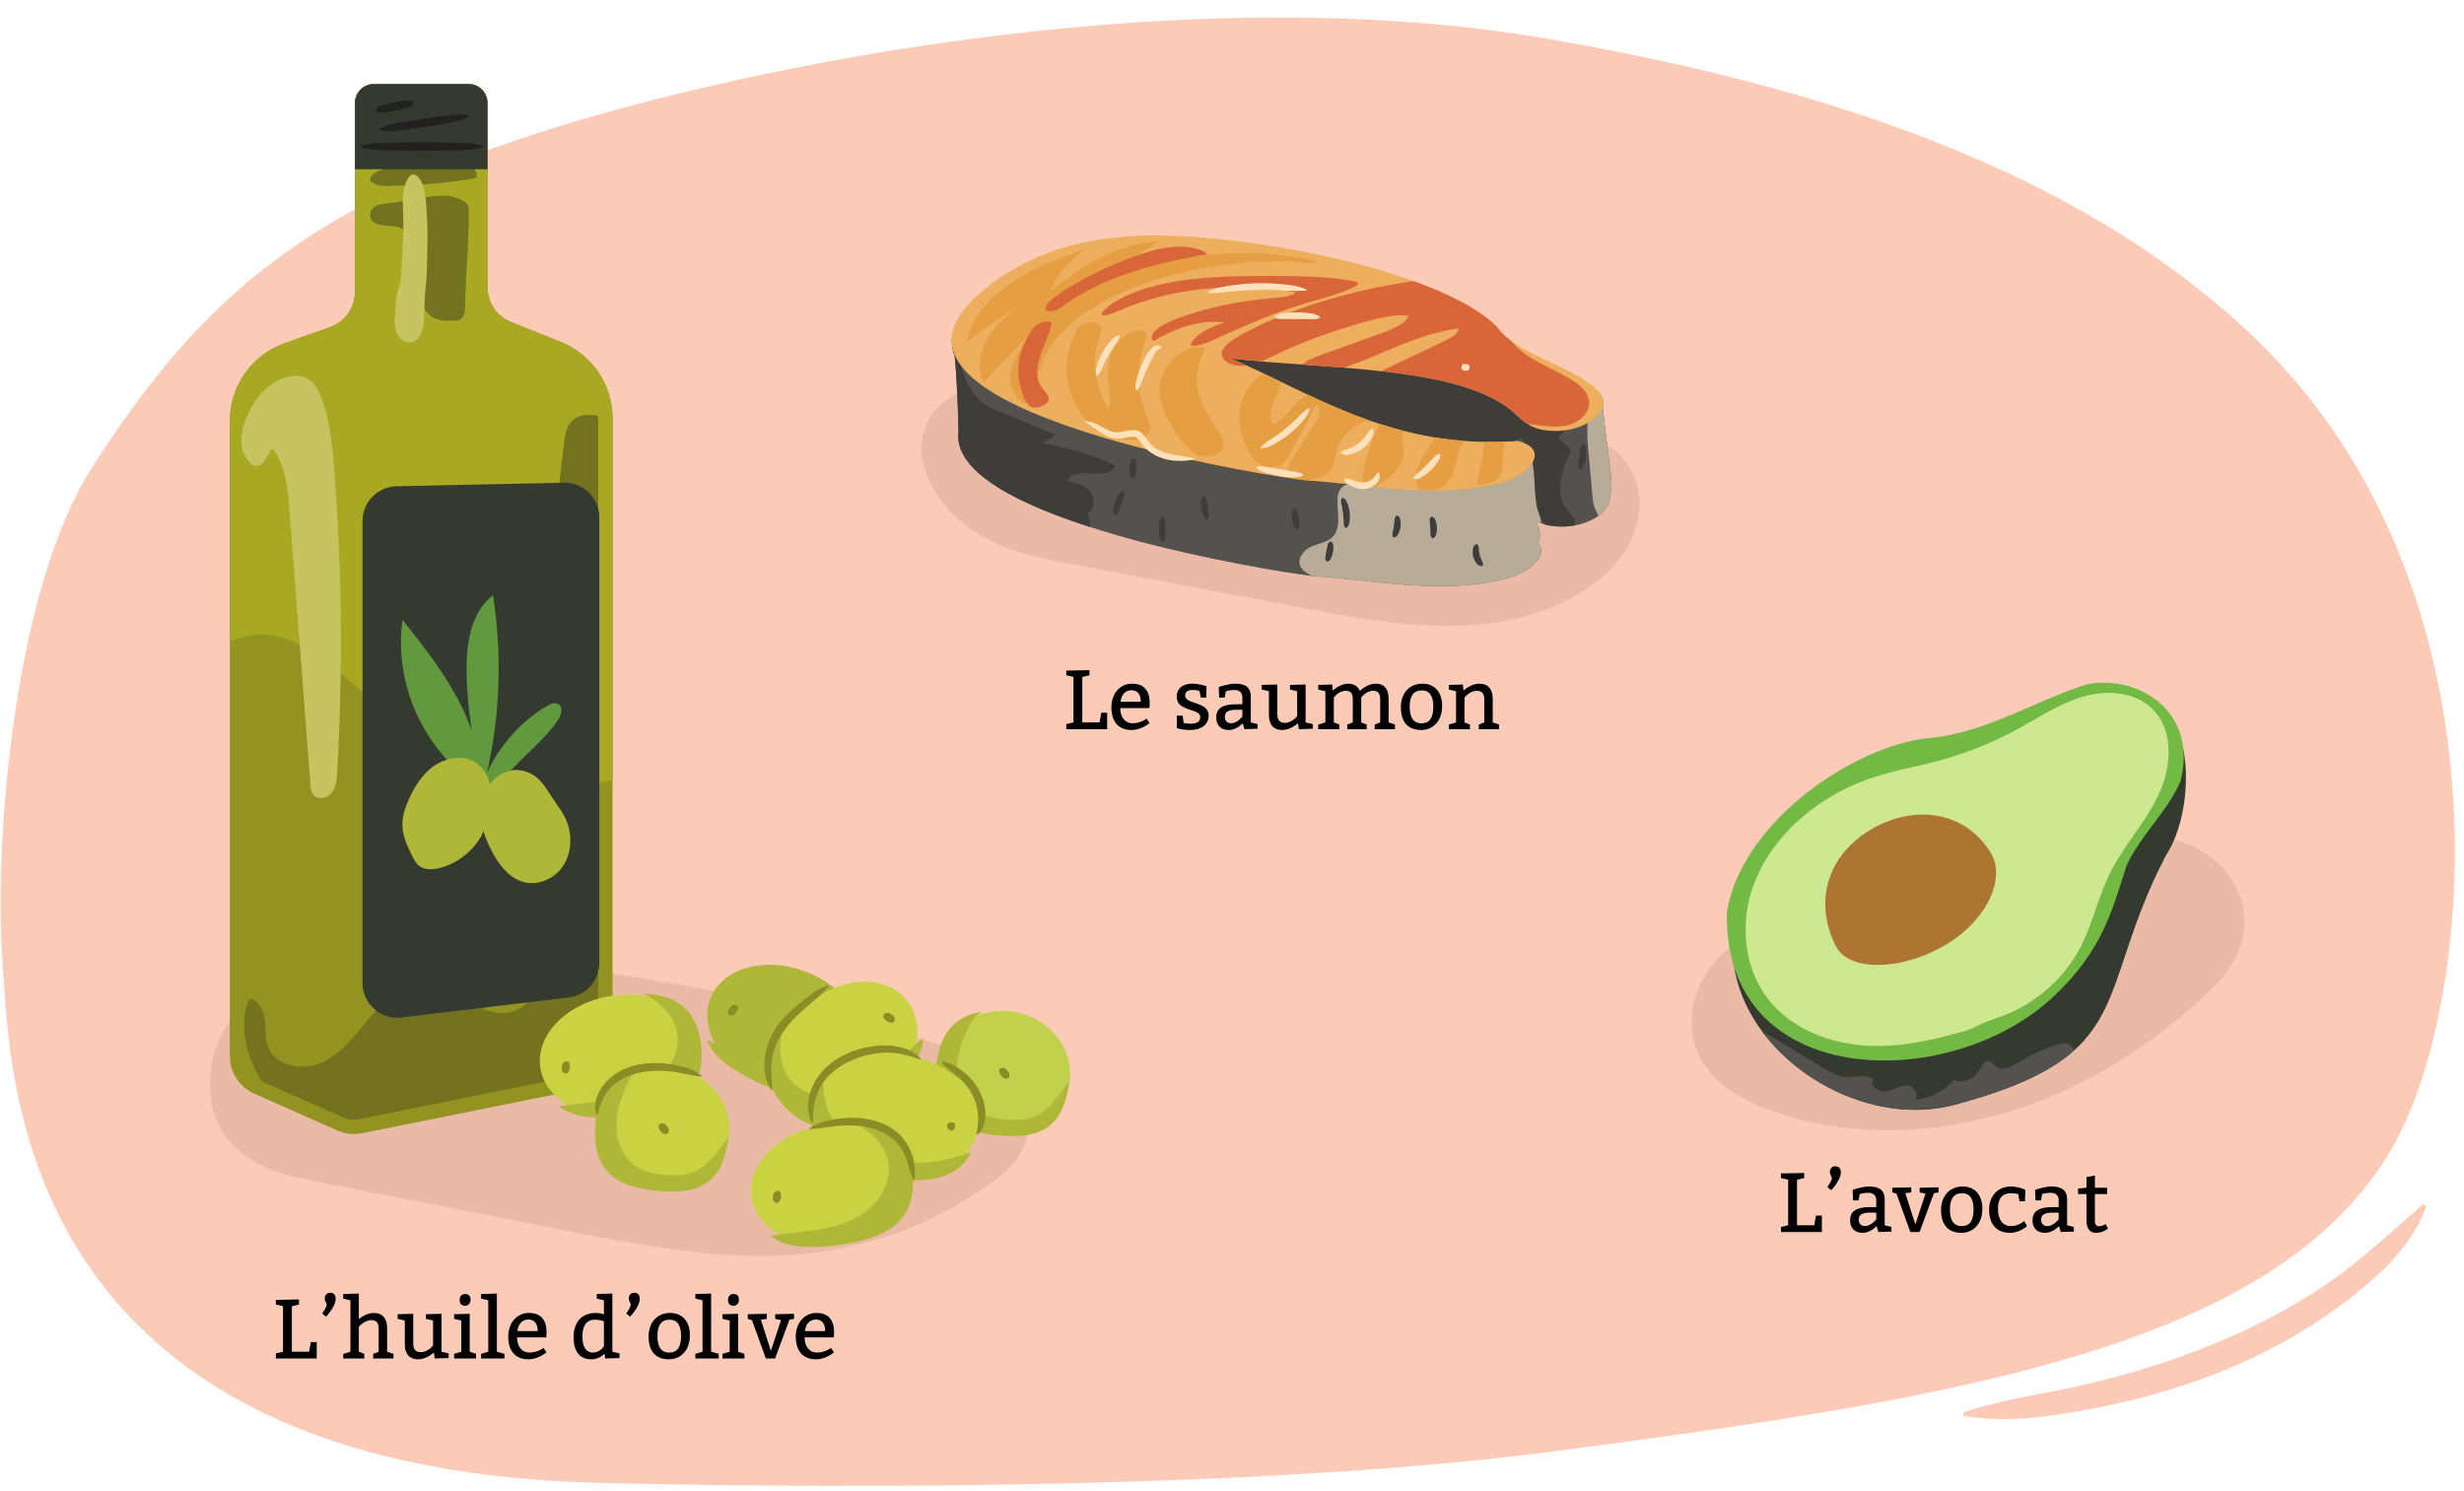 <?xml version="1.0" encoding="utf-8"?>
<!-- Generator: Adobe Illustrator 26.1.0, SVG Export Plug-In . SVG Version: 6.00 Build 0)  -->
<svg version="1.1" id="Layer_1" xmlns="http://www.w3.org/2000/svg" xmlns:xlink="http://www.w3.org/1999/xlink" x="0px" y="0px"
	 width="760px" height="460px" viewBox="0 0 760 460" style="enable-background:new 0 0 760 460;" xml:space="preserve">
<path style="fill:#FCCBB8;" d="M475.992,11.753C360.478-7.863,220.141,22.344,158.874,43.356
	c-67.829,23.262-99.06,51.574-130.77,101.347C4.683,181.464-2.131,258.575,0.86,298.358c2.471,32.87,3.269,154.745,184.168,159.104
	c84.306,2.031,209.098,1.428,294.628-9.783c126.146-16.535,221.857-32.432,257.684-92.663
	c26.273-44.169,38.334-173.261-41.413-250.302C641.335,51.975,560.312,26.072,475.992,11.753z"/>
<g>
	<g>
		<path d="M95.872,413.998h1.82v5.07h-12.61v-1.56l2.21-0.521v-14.04l-2.21-0.521v-1.43l7.15-0.13v1.56l-2.21,0.521v14.04h5.33
			L95.872,413.998z"/>
		<path d="M99.382,405.184c0,0,1.378-1.819,1.378-2.756c0-0.521-0.598-0.988-0.598-1.898c0-0.987,0.676-1.741,1.69-1.741
			c0.91,0,1.689,0.468,1.689,1.924s-1.17,3.51-2.989,5.46L99.382,405.184z"/>
		<path d="M110.691,406.9c0.807-0.676,2.626-1.871,4.551-1.871c2.859,0,4.16,1.819,4.16,4.68v7.28l1.949,0.65v1.43h-6.24v-1.43
			l1.69-0.624v-7.047c0-1.82-0.572-2.729-2.262-2.729c-2.21,0-3.849,2.08-3.849,2.08v7.67l1.69,0.65v1.43h-6.5v-1.43l2.21-0.65
			v-15.86l-2.21-0.521v-1.43l4.81-0.13V406.9z"/>
		<path d="M138.383,418.939l-4.291,0.13l-0.26-1.82c-0.624,0.546-2.678,2.08-4.81,2.08c-2.86,0-4.16-1.794-4.16-4.654v-7.306
			l-2.21-0.521v-1.43l4.81-0.13v9.126c0,1.82,0.65,2.704,2.34,2.704c2.21,0,3.771-2.054,3.771-2.054v-7.696l-2.21-0.521v-1.43
			l4.81-0.13v11.7l2.211,0.521V418.939z"/>
		<path d="M146.832,419.069h-6.761v-1.43l2.21-0.65v-9.62l-2.21-0.521v-1.43l4.811-0.13v11.7l1.95,0.65V419.069z M143.451,399.178
			c1.04,0,1.69,0.52,1.69,1.82c0,1.17-0.91,1.819-1.69,1.819c-1.04,0-1.689-0.649-1.689-1.819
			C141.761,399.827,142.541,399.178,143.451,399.178z"/>
		<path d="M155.594,419.069h-7.202v-1.43l2.21-0.65v-15.86l-2.21-0.521v-1.43l4.862-0.13v17.94l2.34,0.65V419.069z"/>
		<path d="M159.493,412.569c0,2.86,1.534,4.68,3.77,4.68c2.601,0,4.368-1.43,4.368-1.43l0.91,1.352c0,0-2.418,2.158-5.538,2.158
			c-4.16,0-6.24-2.729-6.24-7.021c0-4.16,2.601-7.279,6.37-7.279c3.771,0,5.46,2.21,5.46,6.109c0,0.65-0.13,1.379-0.13,1.431
			H159.493z M165.837,410.618c0-1.95-0.754-3.562-2.834-3.562s-3.25,1.612-3.406,3.562H165.837z"/>
		<path d="M191.084,418.939l-4.42,0.13l-0.209-1.482c-0.754,0.755-2.105,1.742-4.082,1.742c-3.77,0-5.46-2.729-5.46-6.76
			c0-4.421,2.21-7.54,6.891-7.54c0.962,0,1.794,0.182,2.47,0.416v-4.316l-2.21-0.521v-1.43l4.811-0.13v17.94l2.21,0.521V418.939z
			 M186.273,407.628c0,0-0.91-0.52-2.73-0.52c-3.016,0-3.899,2.34-3.899,5.199c0,2.86,0.91,4.94,3.25,4.94
			c2.21,0,3.38-1.95,3.38-1.95V407.628z"/>
		<path d="M193.162,405.184c0,0,1.379-1.819,1.379-2.756c0-0.521-0.599-0.988-0.599-1.898c0-0.987,0.676-1.741,1.69-1.741
			c0.91,0,1.689,0.468,1.689,1.924s-1.17,3.51-2.99,5.46L193.162,405.184z"/>
		<path d="M212.793,411.918c0,4.42-2.6,7.41-6.5,7.41s-6.24-2.34-6.24-7.021c0-4.42,2.73-7.279,6.63-7.279
			C210.583,405.029,212.793,407.758,212.793,411.918z M202.783,412.178c0,3.12,1.04,5.07,3.64,5.07c2.601,0,3.641-1.819,3.641-5.2
			c0-2.859-0.91-4.939-3.511-4.939C203.953,407.109,202.783,408.798,202.783,412.178z"/>
		<path d="M221.684,419.069h-7.202v-1.43l2.21-0.65v-15.86l-2.21-0.521v-1.43l4.861-0.13v17.94l2.341,0.65V419.069z"/>
		<path d="M229.615,419.069h-6.761v-1.43l2.21-0.65v-9.62l-2.21-0.521v-1.43l4.811-0.13v11.7l1.95,0.65V419.069z M226.234,399.178
			c1.04,0,1.69,0.52,1.69,1.82c0,1.17-0.91,1.819-1.69,1.819c-1.04,0-1.689-0.649-1.689-1.819
			C224.545,399.827,225.324,399.178,226.234,399.178z"/>
		<path d="M237.777,416.729l3.12-9.49l-1.794-0.391v-1.43l5.824-0.13v1.56l-1.43,0.261l-4.42,11.96h-2.86l-4.265-11.83l-1.3-0.391
			v-1.43l5.851-0.13v1.56l-1.82,0.261L237.777,416.729z"/>
		<path d="M248.178,412.569c0,2.86,1.534,4.68,3.77,4.68c2.601,0,4.368-1.43,4.368-1.43l0.91,1.352c0,0-2.418,2.158-5.538,2.158
			c-4.16,0-6.24-2.729-6.24-7.021c0-4.16,2.601-7.279,6.37-7.279c3.771,0,5.46,2.21,5.46,6.109c0,0.65-0.13,1.379-0.13,1.431
			H248.178z M254.522,410.618c0-1.95-0.754-3.562-2.834-3.562s-3.25,1.612-3.406,3.562H254.522z"/>
	</g>
</g>
<path style="fill:#FCCBB8;" d="M748.339,372.011c-0.508,1.727-1.211,3.325-2.012,4.879c-0.775,1.571-1.681,3.059-2.636,4.51
	c-1.927,2.891-4.103,5.606-6.477,8.118c-2.376,2.512-4.936,4.838-7.574,7.056l-1.978,1.668l-2.025,1.605
	c-1.34,1.087-2.724,2.111-4.112,3.131c-5.555,4.072-11.353,7.812-17.388,11.109c-3.001,1.68-6.075,3.215-9.166,4.716
	c-3.13,1.407-6.236,2.879-9.431,4.124c-12.697,5.22-25.958,8.834-39.324,11.459c-6.69,1.289-13.404,2.432-20.177,3.053
	c-3.393,0.244-6.801,0.334-10.206,0.31c-3.416-0.143-6.832-0.393-10.247-0.946l-0.081-1.064c3.272-1.166,6.542-2.029,9.812-2.786
	c3.257-0.857,6.52-1.549,9.783-2.179c3.247-0.729,6.521-1.258,9.771-1.899l4.863-1.015l2.431-0.507l2.412-0.583
	c12.863-3.087,25.506-6.961,37.657-11.963c3.062-1.195,6.044-2.563,9.046-3.89l4.435-2.128c1.489-0.689,2.92-1.485,4.384-2.222
	c5.792-3.061,11.475-6.332,16.886-10.011c1.354-0.917,2.707-1.838,4.013-2.819l1.98-1.447l1.931-1.507
	c2.588-1.998,5.036-4.153,7.537-6.254c4.955-4.261,9.904-8.53,14.973-13.062L748.339,372.011z"/>
<g>
	<g>
		<g>
			<path d="M560.125,374.984h1.82v5.07h-12.61v-1.56l2.21-0.521v-14.04l-2.21-0.521v-1.43l7.15-0.13v1.56l-2.21,0.521v14.04h5.33
				L560.125,374.984z"/>
			<path d="M563.635,366.169c0,0,1.379-1.819,1.379-2.756c0-0.521-0.599-0.988-0.599-1.898c0-0.987,0.676-1.741,1.69-1.741
				c0.91,0,1.689,0.468,1.689,1.924s-1.17,3.51-2.99,5.46L563.635,366.169z"/>
			<path d="M571.434,367.053c0,0,2.86-1.039,5.07-1.039c3.016,0,4.81,1.039,4.81,4.029v7.931l2.08,0.521v1.43l-4.029,0.13
				l-0.547-1.82c-0.884,0.884-2.443,2.08-4.264,2.08c-2.471,0-3.9-1.43-3.9-3.899c0-2.99,2.34-4.03,5.98-4.03h2.08v-2.08
				c0-1.561-0.91-2.341-2.471-2.341c-1.56,0-2.626,0.391-2.626,0.391l-0.363,1.95h-1.69L571.434,367.053z M576.894,374.073
				c-2.6,0-3.588,0.65-3.588,2.21c0,1.17,0.728,1.95,1.898,1.95c1.949,0,3.51-2.08,3.51-2.08v-2.08H576.894z"/>
			<path d="M590.778,377.714l3.12-9.49l-1.794-0.391v-1.43l5.824-0.13v1.56l-1.43,0.261l-4.42,11.96h-2.86l-4.265-11.83l-1.3-0.391
				v-1.43l5.851-0.13v1.56l-1.82,0.261L590.778,377.714z"/>
			<path d="M611.448,372.904c0,4.42-2.6,7.41-6.5,7.41s-6.24-2.34-6.24-7.021c0-4.42,2.73-7.279,6.63-7.279
				C609.238,366.014,611.448,368.743,611.448,372.904z M601.438,373.163c0,3.12,1.04,5.07,3.64,5.07c2.601,0,3.641-1.819,3.641-5.2
				c0-2.859-0.91-4.939-3.511-4.939C602.608,368.094,601.438,369.783,601.438,373.163z"/>
			<path d="M622.499,368.354c0,0-1.04-0.26-2.341-0.26c-2.47,0-3.899,1.56-3.899,4.81c0,3.511,1.56,5.33,4.03,5.33
				c2.47,0,4.029-1.56,4.029-1.56l0.91,1.56c0,0-2.34,2.08-5.2,2.08c-4.29,0-6.5-2.729-6.5-7.15c0-4.16,2.601-7.149,6.761-7.149
				c2.34,0,4.42,1.039,4.42,1.039l-0.13,3.511h-1.69L622.499,368.354z"/>
			<path d="M627.698,367.053c0,0,2.86-1.039,5.07-1.039c3.016,0,4.81,1.039,4.81,4.029v7.931l2.08,0.521v1.43l-4.029,0.13
				l-0.547-1.82c-0.884,0.884-2.443,2.08-4.264,2.08c-2.471,0-3.9-1.43-3.9-3.899c0-2.99,2.34-4.03,5.98-4.03h2.08v-2.08
				c0-1.561-0.91-2.341-2.471-2.341c-1.56,0-2.626,0.391-2.626,0.391l-0.363,1.95h-1.69L627.698,367.053z M633.158,374.073
				c-2.6,0-3.588,0.65-3.588,2.21c0,1.17,0.728,1.95,1.898,1.95c1.949,0,3.51-2.08,3.51-2.08v-2.08H633.158z"/>
			<path d="M649.927,368.354h-3.77v8.346c0,1.196,0.571,1.586,1.3,1.586c0.624,0,1.352-0.285,2.028-0.649l0.701,1.378
				c-1.17,0.858-2.34,1.3-3.64,1.3c-1.561,0-2.99-0.857-2.99-3.77v-8.19h-2.601v-1.69l2.601-0.26v-3.276l2.601-0.52v3.796h3.77
				V368.354z"/>
		</g>
	</g>
	<g>
		<path style="opacity:0.11;fill:#5E3417;" d="M524.736,326.892c3.977,7.141,10.96,11.413,18.286,14.443
			c14.769,6.109,31.746,8.13,47.62,7.019c32.576-2.28,62.434-17.037,86.54-38.662c6.079-5.453,12.338-11.525,14.433-19.71
			c2.183-8.531-1.021-17.555-7.332-23.502c-6.13-5.776-14.608-8.814-23.007-8.32c-6.278,0.369-12.109,2.168-17.803,4.484
			c-9.243-0.621-19.08,1.003-27.21,2.094c-16.376,2.198-32.481,5.886-48.089,11.334c-8.043,2.807-15.991,6.012-23.704,9.629
			c-7.224,3.387-14.085,8.033-18.412,14.902C521.109,308.461,520.143,318.645,524.736,326.892z M627.085,313.394
			c2.806-0.785,5.687-1.564,8.406-2.668c0.251,0.23,0.509,0.446,0.775,0.647c-2.828,1.574-5.703,3.025-8.615,4.367
			C627.526,314.939,627.329,314.158,627.085,313.394z"/>
		<g>
			<path style="fill:#353A31;" d="M668.216,263.613c-22.689,43.233-8.077,61.882-65.33,77.194
				c-39.017,10.435-88.73-33.427-59.805-73.719c18.593-21.816,50.074-22.095,74.997-32.531
				c13.403-5.018,21.446-20.739,36.074-21.689C678.397,212.717,677.448,249.671,668.216,263.613z"/>
			<path style="fill:#73BA45;" d="M643.522,211.158c-16.316,5.151-30.941,14.932-48.633,16.542
				c-21.493,1.955-56.969,24.483-62.219,53.263c-1.755,55.683,69.207,56.667,101.16,26.048
				c13.971-13.387,17.315-24.719,21.923-39.536c4.149-9.613,12.672-16.848,16.81-26.466
				C678.206,218.78,658.597,207.934,643.522,211.158z"/>
			<path style="fill:#CEE892;" d="M641.776,292.041c3.7-7.203,5.383-15.296,8.967-22.557c4.202-8.514,10.887-15.625,14.982-24.191
				c4.096-8.566,4.936-19.947-1.833-26.606c-5.409-5.321-14.08-5.911-21.367-3.799c-7.287,2.112-13.676,6.466-20.339,10.094
				c-7.674,4.178-15.843,7.446-24.281,9.713c-6.99,1.878-14.171,3.075-21.017,5.425c-5.943,2.041-11.59,4.944-16.707,8.592
				c-9.308,6.634-16.944,15.982-20.169,26.948s-1.635,23.559,5.387,32.579c7.15,9.185,19.034,13.763,30.66,14.348
				c5.779,0.291,11.57-0.301,17.242-1.398c2.889-0.559,5.752-1.249,8.591-2.022c2.466-0.671,5.179-1.207,7.441-2.432
				c3.756-2.033,7.887-2.929,11.751-4.774c4.16-1.987,8.015-4.61,11.398-7.741C636.248,300.733,639.43,296.608,641.776,292.041z"/>
			<path style="fill:#AD7532;" d="M566.219,291.819c-6.904-13.769-2.498-27.942,10.72-35.85c13.218-7.908,29.189-5.974,37.148,7.213
				c4.501,7.458-0.739,20.375-13.957,28.283C586.911,299.373,570.313,299.985,566.219,291.819z"/>
			<path style="fill:#54524E;" d="M602.886,340.808c-21.622,5.783-46.521-5.113-59.51-22.832c0.006,0.004,0.013,0.007,0.019,0.011
				c6.233,3.766,12.466,7.531,18.699,11.297c2.294,1.386,4.71,2.811,7.386,2.956c2.852,0.155,6.126-1.064,8.323,0.76
				c-1.256,1.902,1.638,4.1,3.886,3.73c2.248-0.37,4.261-1.919,6.538-1.852c2.278,0.068,4.142,3.567,2.052,4.474
				c4.739-0.316,9.318-2.596,12.425-6.188c2.578,1.032,5.823-0.031,7.29-2.389c0.995-1.598,2.194-4.088,3.887-3.265
				c0.529,0.257,0.848,0.8,1.273,1.207c1.992,1.908,5.219,0.351,7.578-1.078c3.757-2.275,7.791-4.093,11.984-5.399
				c0.854-0.266,1.756-0.513,2.633-0.337c0.566,0.114,1.066,0.396,1.47,0.805c0.401,0.406,0.666,0.881,0.854,1.385
				C632.502,330.502,621.491,335.832,602.886,340.808z"/>
		</g>
	</g>
</g>
<g>
	<path style="opacity:0.11;fill:#5E3417;" d="M312.534,333.245c-5.887-6.712-14.894-8.76-23.119-11.134
		c-17.32-5-34.823-9.367-52.462-13.094c-40.363-8.527-81.467-13.776-122.671-15.749c-2.983-0.143-5.781,0.89-8.08,2.628
		c-1.527-0.116-3.08,0.037-4.593,0.547c-15.841,5.347-33.047,13.57-36.346,31.867c-1.729,9.589,0.557,19.788,8.124,26.422
		c6.439,5.644,14.319,7.85,22.529,9.457c18.348,3.59,36.699,7.161,55.049,10.741c18.224,3.556,36.434,7.597,54.819,10.231
		c19.273,2.761,38.496,3.594,57.603-0.901c16.607-3.907,32.737-11.577,46.045-22.269
		C318.445,354.752,320.328,342.13,312.534,333.245z M93.955,335.196c0.424,0.088-0.678-0.456-1.393-0.759
		c-0.02-0.139-0.051-0.257-0.09-0.308c0.229-0.719,0.486-1.69,0.291-1.445c0.218-0.396,0.449-0.787,0.669-1.181
		c0.08-0.142,0.134-0.247,0.178-0.335c0.024-0.026,0.042-0.044,0.069-0.073c3.995-4.334,8.962-5.715,15.318-7.86
		c1.582-0.534,3.032-1.315,4.325-2.272c0.319,0.035,0.638,0.074,0.963,0.089c1.048,0.05,2.094,0.119,3.141,0.173
		c-2.416,0.612-4.829,1.259-7.235,1.985c-6.033,1.822-10.231,7.356-10.084,13.562c-0.683-0.146-1.367-0.289-2.047-0.446
		C96.676,336.006,95.304,335.636,93.955,335.196z"/>
	<g>
		<path style="fill:#939321;" d="M172.984,105.484l-15.33-6.132c-4.394-1.758-7.275-6.013-7.275-10.746V31.763
			c0-3.227-2.616-5.844-5.844-5.844h-29.218c-3.227,0-5.844,2.616-5.844,5.844v58.237c0,4.899-3.084,9.267-7.701,10.906
			l-13.972,4.962c-10.128,3.597-16.895,13.181-16.895,23.929v196.077c0,4.954,2.918,9.444,7.445,11.456l25.719,11.431
			c2.375,1.056,5.019,1.347,7.567,0.834l67.248-13.546c5.852-1.179,10.061-6.32,10.061-12.29V129.061
			C188.946,118.678,182.625,109.341,172.984,105.484z"/>
		<path style="fill:#A8A822;" d="M172.984,105.484l-15.33-6.132c-4.394-1.758-7.275-6.014-7.275-10.746V31.764
			c0-3.228-2.616-5.844-5.844-5.844h-29.218c-3.227,0-5.844,2.616-5.844,5.844v58.237c0,4.899-3.084,9.267-7.701,10.906
			l-13.972,4.962c-10.128,3.597-16.895,13.181-16.895,23.928v68.25c2.858-1.35,5.915-2.184,9.168-2.264
			c10.893-0.267,20.006,7.671,28.303,14.734c12.135,10.33,25.212,19.872,40.031,25.735c12.815,5.07,27.109,7.2,40.538,4.488V129.061
			C188.946,118.678,182.625,109.341,172.984,105.484z"/>
		<path style="fill:#72721F;" d="M143.424,49.741c2.064,0.77,3.843,2.775,3.601,4.965c-0.049,0.445-6.955,1.207-7.689,1.31
			c-2.622,0.367-5.256,0.654-7.895,0.861c-2.687,0.211-5.38,0.339-8.075,0.383c-2.361,0.039-5.335,0.444-7.583-0.407
			c-2.926-1.107-1.441-2.879,0.605-3.919c3.013-1.532,6.566-2.329,9.906-2.706c2.859-0.323,5.743-0.492,8.61-0.733
			C137.687,49.261,140.732,48.736,143.424,49.741z"/>
		<path style="fill:#72721F;" d="M130.051,61.062c4.221-0.707,8.823-1.354,12.558,0.734c0.64,0.357,1.257,0.81,1.612,1.452
			c0.421,0.762,0.416,1.678,0.4,2.549c-0.32,17.105-0.726,12.052-1.216,29.153c-0.038,1.319-0.202,2.865-1.336,3.54
			c-0.541,0.322-1.196,0.366-1.824,0.403c-1.922,0.112-3.916,0.213-5.708-0.495c-4.859-1.919-5.708-8.302-5.905-13.523
			c-0.4-10.59-1.252,0.994-2.553-9.523c-0.191-1.546-0.452-3.215-1.567-4.302c-1.31-1.278-3.34-1.332-5.168-1.422
			c-1.731-0.085-4.425-0.441-5.055-2.41c-0.464-1.45,0.391-3.117,1.709-3.721c1.578-0.724,3.752-0.71,5.439-0.993
			C124.309,62.024,127.18,61.543,130.051,61.062z"/>
		<path style="fill:#72721F;" d="M174.955,132.202c-0.609,1.511-0.816,3.162-1.01,4.768c-1.641,13.583-3.285,27.198-3.445,40.879
			c-0.192,16.389,1.746,32.72,2.604,49.088c1.552,29.623-0.435,14.992-2.421,44.589c-0.519,7.738-1.04,15.484-2.154,23.159
			c-1.033,7.114-3.647,15.387-10.541,17.422c-9.137,2.697-17.237-7.755-26.756-8.119c-6.709-0.256-12.508,4.554-16.907,9.627
			c-4.399,5.072-8.371,10.88-14.367,13.902c-5.995,3.022-14.874,1.727-17.265-4.547c-1.007-2.642-0.673-5.583-1.025-8.389
			c-0.351-2.806-1.82-5.891-4.584-6.491c-1.025,1.886-1.554,3.965-1.747,6.1v3.957c0.095,1.101,0.257,2.197,0.475,3.27
			c0.872,4.289,2.568,8.341,4.825,12.079l25.232,11.213c1.045,0.465,2.154,0.701,3.296,0.701c0.536,0,1.073-0.054,1.597-0.16
			l67.248-13.547c3.769-0.759,6.504-4.1,6.504-7.945V129.062c0-0.267-0.049-0.522-0.059-0.787
			C180.601,127.431,176.602,128.118,174.955,132.202z"/>
		<path style="fill:#C6C361;" d="M85.173,117.682c3.25-1.855,7.617-2.591,10.576-0.299c1.573,1.219,2.487,3.092,3.212,4.946
			c2.836,7.251,3.58,15.127,4.167,22.89c2.342,30.969,2.631,62.093,0.864,93.1c-0.123,2.162-0.307,4.466-1.621,6.188
			c-1.314,1.722-4.192,2.41-5.626,0.786c-0.789-0.893-0.917-2.174-1.008-3.362c-2.082-27.248-4.163-54.496-6.245-81.743
			c-0.523-6.849-0.802-16.441-5.639-21.888c-1.189,1.583-2.37,5.77-4.941,5.401c-1.988-0.285-3.342-2.829-3.927-4.5
			c-1.689-4.821,0.913-11.205,3.579-15.23C80.259,121.412,82.496,119.202,85.173,117.682z"/>
		<path style="fill:#C6C361;" d="M123.939,81.437c-0.711,12.586-1.422,3.016-2.133,15.602c-0.103,1.832-0.198,3.725,0.442,5.445
			c0.641,1.719,2.223,3.228,4.057,3.182c3.38-0.086,4.46-4.55,4.537-7.93c0.306-13.486,0.611-4.815,0.917-18.302
			c0.1-4.417,0.2-8.845-0.113-13.257c-0.242-3.399-0.234-8.979-2.746-11.62c-1.943-2.042-3.317,0.536-3.899,2.332
			c-1.034,3.193-0.733,6.373-0.641,9.664C124.498,71.518,124.219,76.482,123.939,81.437z"/>
		<path style="fill:#353A31;" d="M150.379,52.216V31.764c0-3.228-2.616-5.844-5.844-5.844h-29.218c-3.227,0-5.844,2.616-5.844,5.844
			v20.452H150.379z"/>
		<g>
			<path style="fill:#232120;" d="M111.227,45.041c3.166-1.094,6.331-0.922,9.497-1.036c3.166-0.098,6.331-0.111,9.497-0.137
				c3.166,0.028,6.331,0.05,9.497,0.148c3.166,0.089,6.331,0.013,9.497,1.025v0.325c-3.166,1.012-6.331,0.936-9.497,1.025
				c-3.166,0.097-6.331,0.12-9.497,0.148c-3.166-0.026-6.331-0.039-9.497-0.137c-3.166-0.114-6.331,0.058-9.497-1.036V45.041
				L111.227,45.041z"/>
		</g>
		<g>
			<path style="fill:#232120;" d="M117.048,39.801c2.124-1.428,4.438-1.603,6.709-2.062c2.273-0.443,4.559-0.802,6.844-1.173
				c2.292-0.318,4.583-0.642,6.886-0.891c2.301-0.258,4.578-0.68,7.017-0.024l0.049,0.322c-2.137,1.347-4.436,1.617-6.711,2.051
				c-2.273,0.442-4.558,0.81-6.842,1.184c-2.292,0.321-4.582,0.653-6.884,0.902c-2.305,0.233-4.567,0.749-7.019,0.013
				L117.048,39.801L117.048,39.801z"/>
		</g>
		<g>
			<path style="fill:#232120;" d="M115.861,33.896c0.761-1.267,1.769-1.29,2.718-1.607c0.959-0.268,1.923-0.513,2.898-0.706
				c0.975-0.192,1.961-0.325,2.95-0.443c0.994-0.095,1.952-0.368,3.124,0.433l0.063,0.319c-0.776,1.188-1.766,1.302-2.721,1.595
				c-0.959,0.269-1.921,0.523-2.895,0.719c-0.974,0.194-1.958,0.336-2.947,0.456c-0.999,0.07-1.939,0.434-3.127-0.445
				L115.861,33.896L115.861,33.896z"/>
		</g>
		<path style="fill:#353A31;" d="M175.414,307.688l-51.607,6.195c-6.381,0.766-11.996-4.216-11.996-10.643V160.725
			c0-5.831,4.662-10.593,10.492-10.717l51.607-1.093c6.007-0.127,10.946,4.708,10.946,10.717v137.413
			C184.856,302.471,180.801,307.041,175.414,307.688z"/>
		<path style="fill:#62993F;" d="M124.17,191.254c11.179,13.962,22.86,29.179,23.889,47.036c-2.365-9.575-3.744-19.393-4.108-29.249
			c-0.342-9.246,0.805-19.745,8.1-25.435c2.859,18.166,2.232,36.874-1.839,54.807c3.888-8.469,10.367-15.727,18.343-20.547
			c1.144-0.692,2.631-1.33,3.743-0.588c1.526,1.018,0.772,3.4-0.258,4.919c-4.893,7.214-12.325,12.176-17.531,19.126
			c-1.477,1.972-2.485,4.102-3.646,6.236c-1.66-1.64-2.583-3.878-4.145-5.602c-0.94-1.038-2.105-1.733-3.235-2.538
			c-3.487-2.484-6.486-5.787-9.049-9.197c-5.294-7.042-8.808-15.415-10.149-24.122C123.53,201.19,123.468,196.172,124.17,191.254z"
			/>
		<path style="fill:#AEB737;" d="M175.144,254.301c1.366,4.29,0.978,9.232-1.551,12.956c-2.529,3.724-7.322,5.95-11.709,4.94
			c-4.677-1.076-7.933-5.296-10.166-9.544c-2.58-4.908-4.366-10.593-3.041-15.977c1.245-5.059,6.194-9.814,11.688-9.053
			c5.047,0.7,7.13,3.988,9.573,7.86C171.8,248.434,174.061,250.901,175.144,254.301z"/>
		<path style="fill:#AEB737;" d="M148.153,258.396c-2.748,4.602-7.369,8.047-12.564,9.367c-2.173,0.552-4.7,0.67-6.431-0.754
			c-0.962-0.791-1.535-1.947-2.08-3.067c-1.399-2.875-2.825-5.853-2.964-9.047c-0.129-2.964,0.869-5.863,2.101-8.561
			c1.737-3.803,4.054-7.47,7.443-9.919s8.008-3.486,11.85-1.837c3.654,1.568,5.937,5.932,5.83,9.82
			C151.206,249.235,150.68,254.164,148.153,258.396z"/>
	</g>
	<g>
		<g>
			
				<ellipse transform="matrix(0.095 -0.996 0.996 0.095 -49.753 607.586)" style="fill:#C1D14B;" cx="309.268" cy="331.155" rx="19.134" ry="20.61"/>
			<g>
				<path style="fill:#8A8C26;" d="M309.089,329.419c1.062,0.012,0.97,0.203,1.185,0.366c0.166,0.16,0.326,0.304,0.466,0.463
					c0.203,0.271,0.42,0.536,0.595,0.844c0.047,0.119,0.095,0.838-0.094,1.184c-0.522,0.603-0.868,0.599-1.402,0.329
					c-0.757-0.314-1.333-0.973-1.569-1.755c-0.074-0.382-0.392-0.771,0.522-1.358L309.089,329.419L309.089,329.419z"/>
			</g>
			<g>
				<path style="fill:#AEB737;" d="M329.733,333.562c-1.316,1.973-2.733,3.879-4.258,5.696c-1.505,1.794-3.148,3.539-5.208,4.654
					c-3.36,1.819-7.41,1.751-11.201,1.276c-2.398-0.301-4.825-0.762-6.944-1.924c-4.154-2.278-6.537-7.039-6.885-11.763
					s1.083-9.417,3.05-13.726c0.859-1.88,1.884-3.786,3.573-4.977c0.375-0.264,0.775-0.478,1.188-0.664
					c-7.54,1.006-13.185,5.397-14.298,17.065c-1.482,15.539,7.369,19.924,18.7,21.004
					C318.676,351.273,328.026,349.674,329.733,333.562z"/>
			</g>
		</g>
		<g>
			
				<ellipse transform="matrix(0.389 -0.921 0.921 0.389 -144.019 417.283)" style="fill:#AEB737;" cx="242.416" cy="317.161" rx="18.66" ry="25.077"/>
			<path style="fill:#AEB737;" d="M234.707,334.157c-7.857-3.451-14.398-7.358-16.647-13.342c4.591,1.873,8.987,4.198,13.593,6.043
				c5.123,2.052,10.68,3.481,16.176,2.753c5.496-0.729,10.912-3.965,13.028-9.051c1.033-2.483,1.206-5.208,0.749-7.829
				c-0.421-2.413-1.334-4.722-2.494-6.872c-0.248-0.46-0.528-0.91-0.818-1.359c7.838,5.181,11.888,12.144,7.08,22.745
				C259.085,341.111,247.386,339.727,234.707,334.157z"/>
			<g>
				<path style="fill:#8A8C26;" d="M226.99,310.011c0.962,0.507,0.672,0.937,0.618,1.327c-0.192,0.809-0.752,1.508-1.512,1.85
					c-0.529,0.286-0.887,0.303-1.416-0.299c-0.191-0.344-0.15-1.063-0.112-1.181c0.16-0.305,0.36-0.569,0.544-0.84
					c0.127-0.159,0.276-0.304,0.427-0.466c0.201-0.171,0.091-0.336,1.148-0.438L226.99,310.011L226.99,310.011z"/>
			</g>
		</g>
		<g>
			
				<ellipse transform="matrix(0.752 -0.659 0.659 0.752 -149.23 252.285)" style="fill:#C9D342;" cx="260.495" cy="324.364" rx="25.077" ry="18.66"/>
			<path style="fill:#AEB737;" d="M273.172,338.061c6.367-5.753,11.341-11.525,11.588-17.912
				c-3.766,3.225-7.204,6.819-10.993,10.022c-4.214,3.563-9.036,6.673-14.481,7.715c-5.445,1.042-11.605-0.32-15.218-4.479
				c-1.764-2.03-2.787-4.561-3.18-7.193c-0.362-2.423-0.223-4.902,0.198-7.308c0.09-0.514,0.213-1.03,0.347-1.548
				c-5.803,7.389-7.45,15.274,0.457,23.817C252.232,352.349,262.897,347.345,273.172,338.061z"/>
			<g>
				<path style="fill:#8A8C26;" d="M273.15,312.573c1.035-0.237,0.983-0.046,1.227,0.053c0.195,0.106,0.382,0.197,0.553,0.307
					c0.642,0.513,0.859,0.458,1.064,1.476c0.053,0.465-0.411,0.991-0.65,1.041c-1.022,0.137-2.094-0.403-2.634-1.284
					c-0.174-0.354-0.585-0.67,0.168-1.455L273.15,312.573L273.15,312.573z"/>
			</g>
		</g>
		<g>
			
				<ellipse transform="matrix(0.99 -0.144 0.144 0.99 -44.86 30.931)" style="fill:#C9D342;" cx="191.368" cy="325.54" rx="25.077" ry="18.66"/>
			<path style="fill:#AEB737;" d="M193.56,344.074c-8.509,1.109-16.128,1.148-21.148-2.81c4.898-0.771,9.863-1.055,14.759-1.858
				c5.446-0.893,10.941-2.543,15.269-6.009c4.327-3.466,7.289-9.036,6.47-14.484c-0.4-2.66-1.661-5.081-3.408-7.088
				c-1.608-1.848-3.584-3.352-5.688-4.592c-0.45-0.265-0.922-0.506-1.403-0.74c9.388,0.381,16.455,4.246,17.822,15.806
				C218.02,337.419,207.292,342.284,193.56,344.074z"/>
			<g>
				<path style="fill:#8A8C26;" d="M174.467,327.399c1.086-0.064,1.059,0.455,1.216,0.816c0.254,0.792,0.136,1.679-0.337,2.365
					c-0.305,0.519-0.603,0.718-1.366,0.476c-0.341-0.196-0.678-0.833-0.706-0.953c-0.02-0.343,0.014-0.673,0.031-1
					c0.027-0.202,0.079-0.403,0.125-0.62c0.084-0.25-0.096-0.335,0.756-0.968L174.467,327.399L174.467,327.399z"/>
			</g>
		</g>
		<g>
			
				<ellipse transform="matrix(0.095 -0.996 0.996 0.095 -93.332 586.799)" style="fill:#C9D342;" cx="276.047" cy="344.728" rx="19.134" ry="25.68"/>
			<g>
				<path style="fill:#8A8C26;" d="M293.674,346.241c1.025,0.241,0.84,0.528,0.919,0.787c0.031,0.267,0.02,0.538-0.056,0.792
					c-0.076,0.253-0.227,0.482-0.406,0.683c-0.177,0.19-0.259,0.485-1.182,0.161l-0.257-0.165c-0.7-0.671-0.583-0.74-0.589-0.925
					c-0.008-0.174-0.012-0.333,0.03-0.474c0.042-0.142,0.123-0.274,0.216-0.416c0.141-0.149-0.01-0.274,1.02-0.446L293.674,346.241
					L293.674,346.241z"/>
			</g>
			<path style="fill:#AEB737;" d="M299.515,355.349c-5.069,1.947-10.366,3.242-15.779,3.413c-8.204,0.259-16.696-2.242-22.646-7.896
				c-2.825-2.684-4.958-6.097-6.163-9.801c-0.93-2.857-1.048-5.714-1.141-8.67c-1.746,2.467-2.902,5.699-3.303,9.896
				c-1.482,15.539,9.629,20.139,23.748,21.486C285.533,364.854,295.269,364.153,299.515,355.349z"/>
		</g>
		<g>
			
				<ellipse transform="matrix(0.095 -0.996 0.996 0.095 -161.891 518.485)" style="fill:#C9D342;" cx="204.197" cy="348.275" rx="19.134" ry="20.61"/>
			<g>
				<path style="fill:#8A8C26;" d="M204.019,346.539c1.062,0.012,0.97,0.203,1.185,0.366c0.166,0.16,0.326,0.304,0.466,0.463
					c0.203,0.271,0.42,0.536,0.595,0.844c0.047,0.118,0.095,0.838-0.094,1.184c-0.522,0.603-0.868,0.599-1.402,0.329
					c-0.757-0.314-1.333-0.973-1.569-1.755c-0.074-0.382-0.391-0.771,0.522-1.358L204.019,346.539L204.019,346.539z"/>
			</g>
			<g>
				<path style="fill:#AEB737;" d="M224.663,350.682c-1.316,1.973-2.733,3.879-4.258,5.696c-1.505,1.794-3.148,3.539-5.208,4.654
					c-3.36,1.819-7.41,1.751-11.201,1.276c-2.398-0.301-4.825-0.762-6.944-1.924c-4.154-2.278-6.537-7.039-6.885-11.763
					c-0.348-4.725,1.083-9.417,3.05-13.726c0.859-1.88,1.884-3.786,3.573-4.977c0.375-0.264,0.775-0.478,1.188-0.664
					c-7.54,1.006-13.185,5.397-14.298,17.065c-1.482,15.539,7.369,19.924,18.7,21.004
					C213.606,368.393,222.955,366.794,224.663,350.682z"/>
			</g>
		</g>
		<g>
			
				<ellipse transform="matrix(0.99 -0.144 0.144 0.99 -49.931 40.72)" style="fill:#C9D342;" cx="256.492" cy="365.487" rx="25.077" ry="18.66"/>
			<path style="fill:#AEB737;" d="M258.683,384.021c-8.509,1.109-16.128,1.148-21.148-2.81c4.898-0.771,9.863-1.055,14.759-1.858
				c5.446-0.893,10.941-2.543,15.269-6.009c4.327-3.466,7.289-9.036,6.47-14.484c-0.4-2.66-1.661-5.081-3.408-7.088
				c-1.608-1.848-3.584-3.352-5.688-4.592c-0.45-0.265-0.922-0.506-1.403-0.74c9.388,0.381,16.455,4.246,17.822,15.806
				C283.144,377.366,272.415,382.231,258.683,384.021z"/>
			<g>
				<path style="fill:#8A8C26;" d="M239.59,367.345c1.086-0.064,1.059,0.455,1.216,0.816c0.254,0.792,0.136,1.679-0.337,2.365
					c-0.305,0.519-0.603,0.718-1.366,0.476c-0.341-0.196-0.678-0.833-0.706-0.953c-0.021-0.343,0.014-0.673,0.031-1
					c0.027-0.202,0.079-0.403,0.125-0.62c0.084-0.25-0.095-0.335,0.756-0.968L239.59,367.345L239.59,367.345z"/>
			</g>
		</g>
		<g>
			<path style="fill:#8A8C26;" d="M184.045,343.885c-1.362-3.501,0.427-7.393,2.792-10.032c6.248-6.836,16.72-6.895,24.967-4.446
				c1.65,0.566,3.235,1.346,4.613,2.455l-0.121,0.28c-3.391-0.436-6.505-1.339-9.861-1.651c-7.709-0.778-17.158,1.006-20.563,8.755
				c-0.671,1.421-1.142,2.907-1.523,4.611L184.045,343.885L184.045,343.885z"/>
		</g>
		<g>
			<path style="fill:#8A8C26;" d="M255.536,304.198c-2.109,2.742-4.775,4.62-7.198,6.854c-6.446,5.495-10.979,11.46-10.407,20.289
				c0.044,1.589,0.18,3.178,0.302,4.885l-0.286,0.106c-3.908-5.896-2.12-14.216,1.679-19.771c2.091-2.856,4.675-5.08,7.242-7.214
				c2.604-2.103,5.176-4.315,8.492-5.399L255.536,304.198L255.536,304.198z"/>
		</g>
		<g>
			<path style="fill:#8A8C26;" d="M250.505,346.255c-2.245-3.728-1.33-8.557,0.648-12.224c4.112-7.631,12.986-11.31,21.296-11.518
				c4.122-0.066,8.708,0.871,11.555,4.073c0,0-0.177,0.249-0.177,0.249c-3.704-1.453-7.374-2.272-11.309-2.093
				c-7.442,0.502-15.489,3.769-19.396,10.38c-1.955,3.375-2.47,7.111-2.325,11.042C250.797,346.164,250.505,346.255,250.505,346.255
				L250.505,346.255z"/>
		</g>
		<g>
			<path style="fill:#8A8C26;" d="M290.601,327.553c2.562,0.116,4.589,1.565,6.492,3.046c1.911,1.503,3.576,3.379,4.818,5.544
				c2.088,3.965,3.17,9.553,0.234,13.355c-0.034,0.172-1.022,0.998-1.097-0.032l0.256,0.167c-0.001,0.021,0.055,0.019,0.021-0.093
				c-0.05-0.083-0.071-0.073-0.057-0.095c0.014-0.03,0.133-0.171,0.025-0.153c1.28-6.794-0.454-12.283-5.658-16.977
				c-1.635-1.524-3.571-2.555-5.169-4.487L290.601,327.553L290.601,327.553z"/>
		</g>
		<g>
			<path style="fill:#8A8C26;" d="M281.635,364.034c-1.215-3.314-1.732-6.723-3.603-9.659c-3.701-5.852-11.195-7.487-17.78-7.198
				c-3.541,0.16-6.895,0.935-10.48,1.192c0,0-0.101-0.288-0.101-0.288c3.091-2.088,6.788-2.801,10.429-3.129
				c7.294-0.735,16.013,1.401,19.859,8.26c1.887,3.33,2.769,7.159,1.98,10.803L281.635,364.034L281.635,364.034z"/>
		</g>
	</g>
</g>
<g>
	<g>
		<g>
			<path d="M339.677,219.867h1.82v5.07h-12.61v-1.559l2.21-0.521v-14.039l-2.21-0.521v-1.43l7.15-0.129v1.559l-2.21,0.521v14.039
				h5.33L339.677,219.867z"/>
			<path d="M345.527,218.438c0,2.861,1.534,4.68,3.77,4.68c2.601,0,4.368-1.43,4.368-1.43l0.91,1.352c0,0-2.418,2.158-5.538,2.158
				c-4.16,0-6.24-2.729-6.24-7.02c0-4.16,2.601-7.279,6.37-7.279c3.771,0,5.46,2.209,5.46,6.109c0,0.65-0.13,1.379-0.13,1.43
				H345.527z M351.871,216.488c0-1.951-0.754-3.562-2.834-3.562s-3.25,1.611-3.406,3.562H351.871z"/>
			<path d="M365.078,223.014c0,0,0.78,0.234,2.185,0.234c1.56,0,2.938-0.441,2.938-2.055c0-2.807-7.254-1.508-7.254-6.24
				c0-2.703,2.08-4.055,4.758-4.055c2.055,0,4.446,0.779,4.446,0.779l-0.077,3.51h-1.69l-0.416-2.027c0,0-0.806-0.312-2.106-0.312
				c-1.326,0-2.313,0.416-2.313,1.742c0,2.781,7.254,1.717,7.254,6.162c0,2.99-2.601,4.445-5.72,4.445
				c-2.393,0-4.108-0.57-4.108-0.57v-3.85h1.819L365.078,223.014z"/>
			<path d="M375.92,211.938c0,0,2.86-1.039,5.07-1.039c3.016,0,4.81,1.039,4.81,4.029v7.93l2.08,0.521v1.43l-4.029,0.129
				l-0.547-1.82c-0.884,0.885-2.443,2.08-4.264,2.08c-2.471,0-3.9-1.43-3.9-3.898c0-2.99,2.34-4.031,5.98-4.031h2.08v-2.08
				c0-1.561-0.91-2.34-2.471-2.34c-1.56,0-2.626,0.391-2.626,0.391l-0.363,1.949h-1.69L375.92,211.938z M381.38,218.957
				c-2.6,0-3.588,0.65-3.588,2.211c0,1.17,0.728,1.949,1.898,1.949c1.949,0,3.51-2.08,3.51-2.08v-2.08H381.38z"/>
			<path d="M404.91,224.809l-4.29,0.129l-0.261-1.82c-0.624,0.547-2.678,2.08-4.81,2.08c-2.86,0-4.16-1.793-4.16-4.654v-7.305
				l-2.211-0.521v-1.43l4.811-0.129v9.125c0,1.82,0.65,2.705,2.34,2.705c2.211,0,3.771-2.055,3.771-2.055v-7.695l-2.21-0.521v-1.43
				l4.811-0.129v11.699l2.21,0.521V224.809z"/>
			<path d="M411.123,213.004c0.598-0.572,2.574-2.105,4.706-2.105c1.872,0,3.016,0.883,3.614,2.234
				c0.338-0.338,2.444-2.234,4.836-2.234c2.86,0,4.03,1.818,4.03,4.68v7.279l1.95,0.65v1.43h-6.24v-1.43l1.689-0.65v-7.02
				c0-1.82-0.52-2.73-2.21-2.73c-2.21,0-3.64,2.08-3.64,2.08v7.67l1.689,0.65v1.43h-5.979v-1.43l1.689-0.65v-7.02
				c0-1.82-0.52-2.73-2.21-2.73c-2.21,0-3.64,2.08-3.64,2.08v7.67l1.689,0.65v1.43h-6.5v-1.43l2.21-0.65v-9.619l-2.21-0.521v-1.43
				l4.29-0.129L411.123,213.004z"/>
			<path d="M444.818,217.787c0,4.42-2.6,7.41-6.5,7.41s-6.24-2.34-6.24-7.02c0-4.42,2.73-7.279,6.63-7.279
				C442.608,210.899,444.818,213.627,444.818,217.787z M434.808,218.047c0,3.121,1.04,5.07,3.64,5.07
				c2.601,0,3.641-1.818,3.641-5.199c0-2.859-0.91-4.939-3.511-4.939C435.978,212.979,434.808,214.668,434.808,218.047z"/>
			<path d="M451.422,213.004c0.624-0.547,2.678-2.105,4.836-2.105c2.86,0,4.16,1.818,4.16,4.68v7.279l1.95,0.65v1.43h-6.24v-1.43
				l1.689-0.65v-7.02c0-1.82-0.649-2.73-2.34-2.73c-2.21,0-3.77,2.08-3.77,2.08v7.67l1.689,0.65v1.43h-6.5v-1.43l2.21-0.65v-9.619
				l-2.21-0.521v-1.43l4.29-0.129L451.422,213.004z"/>
		</g>
	</g>
	<g>
		<path style="opacity:0.11;fill:#5E3417;" d="M503.52,145.945c-5.004-10.273-16.585-13.338-26.672-16.323
			c-10.764-3.186-21.669-5.895-32.671-8.124c-22.5-4.558-45.449-7.258-68.397-7.945c-22.991-0.688-45.968,0.76-68.726,4.053
			c-10.403,1.505-21.233,6.912-22.639,18.216c-0.327,1.689-0.344,3.482-0.036,5.272c1.819,10.569,9.811,19.554,18.998,24.617
			c10.062,5.546,21.544,7.184,32.663,9.304c23.384,4.458,46.76,8.965,70.153,13.374c19.966,3.763,40.637,6.94,60.783,2.586
			c10.023-2.167,20.013-6.636,27.766-13.429C503.567,169.813,508.975,157.143,503.52,145.945z"/>
		<g>
			<path style="fill:#54524E;" d="M496.673,144.942c-0.767-6.331-1.534-12.663-2.301-18.994c0.509-1.592,0.216-3.211-1.137-4.604
				c-7.235-7.898-25.559-11.343-31.373-19.932c-12.84-13.049-49.282-22.844-81.109-26.673c-30.3-3.645-55.795-2.078-76.87,14.806
				c-8.262,6.619-12.235,13.407-9.416,20.286c0.696,6.588,1.272,22.165,1.142,23.37c-1.134,10.534,12.279,21.334,49.548,32.116
				c16.201,4.687,40.897,9.889,59.098,12.334c19.283,1.175,40.207,5.886,59.905,0.959c7.694-1.954,13.499-7.392,10.318-10.87
				c0.97-2.595,0.58-5.842-1.649-7.146c0.757,0.282,1.528,0.516,2.305,0.714c0.611,0.252,1.26,0.484,2.002,0.664
				c10.612,2.153,19.575-3.479,19.425-8.549C497.304,150.779,497.015,147.765,496.673,144.942z"/>
			<g>
				<path style="fill:#B7AC98;" d="M464.159,178.61c7.694-1.954,13.499-7.392,10.318-10.87c0.97-2.594,0.58-5.842-1.649-7.146
					c0.757,0.282,1.528,0.516,2.305,0.714c0.067,0.028,0.141,0.052,0.209,0.079c-0.874-6.652-1.747-13.305-2.621-19.957
					c-0.103-0.781-0.26-1.661-0.866-2.093c-0.587-0.419-1.355-0.242-2.021-0.028c-4.612,1.478-8.891,3.981-13.468,5.579
					c-12.651,4.418-26.54,1.647-39.63,4.204c-0.784,0.153-1.583,0.333-2.265,0.78c-4.138,2.715,0.044,10.608-2.745,14.921
					c-1.511,2.337-4.468,2.699-6.934,3.661c-2.465,0.962-4.941,3.872-3.63,6.389c0.681,1.308,2.133,2.08,3.335,2.825
					C423.713,178.868,444.543,183.517,464.159,178.61z"/>
				<path style="fill:#B7AC98;" d="M489.804,137.796c0.453,5.009,0.906,10.018,1.359,15.027c0.11,1.221,0.224,2.459,0.625,3.608
					c0.325,0.932,0.815,1.782,1.237,2.667c2.26-1.651,3.593-3.703,3.535-5.675c0.744-2.645,0.455-5.658,0.113-8.481
					c-0.767-6.331-1.534-12.663-2.301-18.994c0.509-1.592,0.216-3.211-1.137-4.604c-0.004-0.004-0.008-0.008-0.012-0.012
					C489.414,124.789,489.276,131.961,489.804,137.796z"/>
			</g>
			<path style="fill:#3F3D3A;" d="M321.209,136.622c1.626-0.452,3.148-1.327,4.407-2.533c-5.607-2.298-11.213-4.596-16.82-6.893
				c-2.022-0.828-4.07-1.673-5.829-3.052c-4.739-3.714-6.457-10.437-7.854-16.62c-0.431,0.084-0.845,0.206-1.253,0.34
				c0.148,0.655,0.336,1.311,0.605,1.968c0.696,6.588,1.272,22.165,1.142,23.37c-1.039,9.647,10.138,19.517,40.651,29.392
				c0.059-1.485-0.207-2.927-0.978-4.242c2.424-0.732,2.649-4.792,0.928-6.838c-1.721-2.047-4.426-2.582-6.924-3.001
				c2.259-5.512,12.656,0.651,14.679-4.974C336.67,140.204,329.006,137.874,321.209,136.622z"/>
			<path style="fill:#3F3D3A;" d="M485.737,162.074c0.058-0.234,0.095-0.476,0.089-0.73c-0.038-1.779-1.594-2.99-2.656-4.349
				c-3.857-4.937-1.334-12.416,1.432-18.082c-1.369-1.412-2.738-2.823-4.107-4.235c2.529-0.753,2.595-5.047,0.732-7.109
				c-1.863-2.062-4.654-2.587-7.189-3.386c-7.871-2.483-14.435-8.365-21.443-13.053c-15.73-10.522-34.581-15.235-52.782-13.194
				c-1.281,0.144-2.558,0.321-3.829,0.543c-5.088,0.885-10.138,2.468-14.586,5.341c-3.655,2.361-7.686,6.233-7.588,11.341
				c0.069,3.644,2.309,8.104,4.664,10.664c1.832,1.992,4.17,3.017,6.689,3.367c6.406,0.89,12.882-0.698,19.334,0.133
				c5.189,0.668,10.327,2.268,15.427,3.512c5.535,1.349,11.066,2.75,16.652,3.808c10.804,2.047,22.211,2.847,32.604-1.412
				c4.033,3.841,3.923,10.538,4.271,16.353c0.186,3.104,0.631,6.301,2.141,8.951c0.249,0.436,0.543,0.844,0.856,1.236
				c0.225,0.069,0.445,0.141,0.688,0.2C480.204,162.595,483.124,162.552,485.737,162.074z"/>
			<path style="fill:#EDAF5D;" d="M343.153,135.813c-54.766-15.843-58.049-31.729-39.304-46.746
				c21.075-16.884,46.57-18.451,76.87-14.806c31.827,3.829,68.269,13.624,81.109,26.673c5.814,8.589,24.138,12.034,31.373,19.932
				c5.248,5.401-5.222,14.208-18.069,11.601c-4.677-1.134-6.458-3.881-9.207-6.063c-17.171-13.661-57.102-12.391-86.336-15.855
				c25.003,10.717,49.882,28.319,88.573,25.485c10.395,2.653,3.66,10.616-6.006,13.071c-19.698,4.928-40.621,0.216-59.905-0.959
				C384.05,145.702,359.354,140.499,343.153,135.813z"/>
			<path style="fill:#D86639;" d="M383.633,102.858c-3.043,1.631-6.026,3.48-6.715,5.595c-0.688,2.115,1.923,4.451,6.167,4.412
				c0.501-0.005,0.987-0.047,1.466-0.107c-1.656-0.761-3.309-1.501-4.961-2.209c3.045,0.361,6.211,0.668,9.451,0.949
				c0.987-0.412,1.926-0.869,2.819-1.309c9.106-4.489,19.504-8.327,30.683-11.324c3.769-1.011,8.052-1.954,11.911-1.444
				c-0.712,2.463-5.335,4.295-9.542,5.806c-5.73,2.057-11.461,4.115-17.191,6.172c-2.194,0.788-4.491,1.634-5.673,2.832
				c-0.081,0.082-0.134,0.17-0.2,0.255c4.165,0.299,8.373,0.598,12.557,0.936c12.079-3.926,21.852-10.191,35.428-12.117
				c0.28,1.553-2.357,2.967-4.769,4.116c-5.847,2.783-11.694,5.565-17.54,8.348c-0.495,0.236-0.988,0.489-1.433,0.755
				c16.253,1.805,31.035,4.881,39.835,11.883c1.718,1.364,3.058,2.948,4.963,4.222c1.064,0.215,2.162,0.398,3.303,0.539
				c3.004,0.372,7.678,0.814,10.474-0.322c3.026-1.23,4.651-3.089,5.226-4.898c0.701-2.204,0.004-4.496-1.98-6.359
				c-4.158-3.906-11.848-6.473-17.002-10.041c-1.979-1.37-3.534-2.862-4.853-4.422c-1.719-1.269-3.182-2.643-4.228-4.189
				c-5.275-5.361-14.568-10.16-25.854-14.234C416.38,89.552,397.889,95.216,383.633,102.858z"/>
			<path style="fill:#D86639;" d="M402.956,93.479c5.216-1.545,10.872-2.86,15.003-5.1c0.481-0.261,0.968-0.572,0.945-0.906
				c-0.033-0.467-1.008-0.712-1.872-0.861c-7.928-1.362-16.709-1.474-25.357-1.484c-9.623-0.012-19.46,0.102-28.89,1.662
				s-18.535,4.803-22.643,9.35c-0.315,0.349-0.573,0.795-0.07,1.039c0.625,0.304,1.746,0.009,2.505-0.29
				c2.318-0.913,4.533-1.894,6.884-2.784c14.616-5.534,34.475-7.103,50.078-3.957c-1.109,1.281-4.409,1.611-7.116,1.823
				c-10.621,0.834-21.066,3.112-29.874,6.515c-4.373,1.69-8.771,4.414-6.839,6.748c3.035-1.67,6.134-3.367,9.946-4.556
				c3.813-1.19,8.522-1.814,12.441-1.129c-1.001-0.175-4.433,1.428-5.147,1.77c-1.553,0.743-2.868,1.608-3.882,2.542
				c-0.875,0.806-3.566,3.539,0.299,2.684c3.188-0.705,6.04-2.205,8.62-3.36c3.714-1.662,7.45-3.313,11.323-4.88
				C393.652,96.548,398.171,94.896,402.956,93.479z"/>
			<g>
				<g>
					<path style="fill:#E59E41;" d="M409.813,145.603c1.566-1.507,1.765-3.198,2.078-4.83c0.477-2.485,1.33-5.023,3.664-7.327
						c1.515-1.497,3.754-2.883,6.474-3.872c-6.527-2.306-12.681-5.007-18.616-7.796c-4.723,2.377-5.713,6.504-10.48,9.126
						c-3.236-3.964,1.786-8.738,2.024-13.186c-1.626-0.789-3.243-1.572-4.851-2.343c-1.374,0.481-2.641,1.294-3.323,2.057
						c-6.757,7.559-5.111,15.951-0.76,23.38c1.061,1.811,3.955,3.958,7.63,3.102c2.177-0.507,3.059-1.813,3.669-2.952
						c2.903-5.416,5.806-10.832,8.709-16.248c2.026,1.917,0.609,4.401-0.836,6.614c-2.103,3.222-4.206,6.443-6.309,9.665
						c-0.874,1.339-1.76,2.72-1.56,4.071c0.199,1.351,1.759,2.677,4.382,2.964C404.827,148.37,408.247,147.11,409.813,145.603z"/>
				</g>
				<g>
					<path style="fill:#E59E41;" d="M457.761,136.315c-0.272,4.386-1.068,8.791-2.431,13.183c2.336,0.386,5.155-0.519,6.436-1.676
						c1.281-1.157,1.417-2.482,1.52-3.748c0.213-2.605,0.426-5.211,0.639-7.816C461.832,136.333,459.775,136.355,457.761,136.315z"
						/>
				</g>
				<g>
					<path style="fill:#E59E41;" d="M446.299,148.858c2.436-2.969,2.623-6.147,3.581-9.249c0.369-1.195,0.907-2.421,1.704-3.598
						c-3.108-0.241-6.121-0.613-9.052-1.094c-0.266,0.642-0.685,1.284-1.119,1.912c-2.772,4.015-5.503,8.205-4.548,12.238
						c0.198,0.838,0.723,1.75,2.032,2.184c1.092,0.03,2.184,0.042,3.275,0.044C443.948,150.869,445.499,149.833,446.299,148.858z"/>
				</g>
				<g>
					<path style="fill:#E59E41;" d="M432.893,138.091c-0.228-1.419-0.871-2.845-0.176-4.274c0.134-0.275,0.359-0.547,0.624-0.811
						c-2.653-0.668-5.239-1.42-7.767-2.236c-2.699,5.23-4.484,10.532-5.201,15.821c-0.158,1.166-0.051,2.503,1.121,3.37
						c0.87,0.09,1.741,0.18,2.614,0.266C430.236,146.88,433.575,142.335,432.893,138.091z"/>
				</g>
			</g>
			<path style="fill:#E59E41;" d="M363.796,135.078c-2.697-4.161-5.413-8.368-6.054-12.826c-0.641-4.458,0.975-9.257,6.269-13.189
				c0.937-0.696,2.054-1.39,3.566-1.742s3.494-0.237,4.203,0.442c-2.934,5.185-3.447,10.587-1.484,15.636
				c1.602,4.12,4.806,7.968,6.759,12.033c1.063,2.213-0.031,6.287-6.703,5.154c-1.999-0.339-2.531-1.02-3.29-1.931
				C366.039,137.43,364.628,136.361,363.796,135.078z"/>
			<path style="fill:#E59E41;" d="M332.137,101.954c0.571-1.037,1.654-2.275,3.762-2.469c1.684-0.155,3.139,0.517,3.563,1.305
				c0.424,0.788,0.082,1.658-0.218,2.496c-2.815,7.852-1.833,15.842,2.838,23.086c0.622-3.838-0.347-7.612-0.371-11.429
				c-0.023-3.818,1.009-7.841,5.183-11.267c1.234-1.013,3.679-2.092,5.551-1.542c1.478,0.434,1.279,1.535,0.955,2.429
				c-3.004,8.269-2.8,16.66,0.595,24.563c0.522,1.214,1.12,2.457,0.674,3.727c-0.447,1.271-2.251,2.592-4.788,2.893
				c-1.953,0.232-3.84-0.175-5.466-0.642c-1.989-0.572-4.116-1.254-5.772-2.039c-1.424-0.674-2.143-1.791-2.933-2.69
				c-1.839-2.093-3.309-4.281-4.404-6.531c-2.171-4.462-2.869-9.17-2.045-13.892C329.727,107.274,330.684,104.593,332.137,101.954z"
				/>
			<path style="fill:#E59E41;" d="M350.246,88.458c-14.419,5.581-24.819,13.8-28.373,22.424c-1.927,4.675-1.955,9.5-5.622,13.996
				c-4.416-3.158-5.357-7.378-4.251-11.426s4.095-7.997,7.06-11.902c-5.274,5.505-10.548,11.011-15.822,16.516
				c-3.334-8.228,1.51-17.578,12.772-24.652c-6.426,3.788-12.339,7.783-17.676,11.942c1.425-11.243,15.914-22.517,36.393-28.317
				c-5.526,3.853-9.225,8.3-10.66,12.814c8.294-6.771,18.802-14.332,34.042-15.594c-7.523,4.407-15.219,8.957-19.165,14.279
				c0.471-0.824,3.829-2.082,5.107-2.664c1.872-0.854,3.859-1.644,5.935-2.365c4.128-1.435,8.601-2.596,13.235-3.47
				c9.318-1.756,19.337-2.361,28.706-1.637c5.069,0.391,10.648,1.121,14.818,2.511c-2.03,0.134-4.225,0.275-6.159,0.028
				c-1.562-0.2-2.854-0.402-4.54-0.415c-3.83-0.03-7.727,0.141-11.575,0.455c-7.801,0.636-15.522,1.926-22.722,3.8
				C357.724,85.828,353.862,87.059,350.246,88.458z"/>
			<path style="fill:#D86639;" d="M326.724,90.632c6.645-4.453,14.63-8.458,23.67-11.699c3.62-1.298,7.573-2.505,11.831-2.799
				c4.258-0.294,8.859,0.562,10.282,2.476c-0.309-0.416-12.523,2.254-13.686,2.535c-4.499,1.088-8.818,2.398-12.871,3.899
				c-4.016,1.487-7.772,3.161-11.182,4.993c-1.704,0.915-3.322,1.87-4.841,2.86c-1.343,0.875-2.622,2.247-4.492,2.868
				c-2.331,0.774-3.306-0.077-2.869-1.135C323.166,93.178,324.93,91.835,326.724,90.632z"/>
			<path style="fill:#D86639;" d="M318.095,102.047c0.7-1.052,1.685-2.207,3.695-2.713c0.804-0.202,1.909-0.237,2.325,0.118
				c0.216,0.184,0.183,0.423,0.139,0.647c-1.308,6.659-7.272,13.735-2.702,19.726c0.855,1.121,2.085,2.216,1.954,3.46
				c-0.16,1.52-4.435,3.628-6.198,1.71c-1.458-1.586-1.96-3.637-2.47-5.391c-1.064-3.657-1.004-7.45,0.174-11.214
				C315.68,106.257,316.709,104.131,318.095,102.047z"/>
			<g>
				<path style="fill:#3F3D3A;" d="M414.057,153.551c1.127,0.358,1.324,1.239,1.639,2.012c0.613,1.584,0.811,3.323,0.591,5.005
					c-0.104,0.828-0.159,1.716-1.106,2.343l-0.248-0.054c-0.61-0.923-0.465-1.614-0.499-2.37c-0.082-1.487-0.265-2.938-0.536-4.401
					c-0.127-0.75-0.499-1.356-0.069-2.422L414.057,153.551L414.057,153.551z"/>
			</g>
			<g>
				<path style="fill:#3F3D3A;" d="M430.943,159.041c0.97,0.392,0.929,1.091,1.036,1.706c0.191,1.268-0.021,2.588-0.59,3.737
					c-0.273,0.562-0.521,1.211-1.511,1.306l-0.216-0.134c-0.384-0.884-0.135-1.28-0.019-1.8c0.209-1.018,0.351-2.011,0.464-3.045
					c0.068-0.536-0.121-0.984,0.587-1.712L430.943,159.041L430.943,159.041z"/>
			</g>
			<g>
				<path style="fill:#3F3D3A;" d="M399.222,156.801c0.929,0.413,0.88,0.977,1.053,1.507c0.153,0.533,0.275,1.071,0.359,1.615
					c0.084,0.544,0.119,1.095,0.138,1.649c0.016,0.554,0.16,1.089-0.538,1.754l-0.251,0.039c-0.866-0.422-0.891-0.976-1.044-1.509
					c-0.15-0.534-0.283-1.07-0.368-1.614c-0.084-0.544-0.131-1.094-0.147-1.648c0.004-0.557-0.214-1.081,0.546-1.756
					L399.222,156.801L399.222,156.801z"/>
			</g>
			<g>
				<path style="fill:#3F3D3A;" d="M371.451,153.202c0.853,0.591,0.738,1.154,0.866,1.729c0.109,0.57,0.205,1.136,0.284,1.705
					c0.078,0.568,0.128,1.141,0.182,1.719c0.052,0.583,0.244,1.113-0.354,1.897l-0.244,0.07c-0.927-0.366-1.022-0.998-1.217-1.585
					c-0.398-1.183-0.58-2.431-0.518-3.679c0.047-0.618-0.108-1.251,0.748-1.857L371.451,153.202L371.451,153.202z"/>
			</g>
			<g>
				<path style="fill:#3F3D3A;" d="M455.671,167.921c0.606,0.824,0.409,1.223,0.473,1.767c0.053,0.516,0.15,1.019,0.278,1.511
					c0.18,1.211,1.032,1.889,0.966,3.199c0,0-0.157,0.2-0.157,0.2c-1.588,0.314-2.43-1.666-2.829-2.874
					c-0.177-0.683-0.221-1.399-0.128-2.097c0.104-0.668,0.128-1.48,1.161-1.795L455.671,167.921L455.671,167.921z"/>
			</g>
			<g>
				<path style="fill:#3F3D3A;" d="M488.377,137.004c0.906,0.611,0.79,1.344,0.854,2.038c0.099,1.408-0.122,2.832-0.627,4.15
					c-0.246,0.652-0.421,1.364-1.409,1.7l-0.236-0.095c-0.492-0.899-0.246-1.453-0.147-2.087c0.133-0.931,0.406-2.804,0.547-3.733
					c0.11-0.637-0.036-1.237,0.764-1.953L488.377,137.004L488.377,137.004z"/>
			</g>
			<g>
				<path style="fill:#3F3D3A;" d="M349.643,141.485c0.838,0.532,0.687,1.032,0.759,1.54c0.053,0.507,0.074,1.012,0.058,1.517
					c-0.017,0.504-0.083,1.007-0.166,1.509c-0.086,0.502-0.042,1.008-0.849,1.487l-0.254-0.008c-0.774-0.53-0.698-1.033-0.751-1.539
					c-0.05-0.506-0.083-1.012-0.067-1.517c0.017-0.504,0.071-1.007,0.157-1.51c0.106-0.501-0.012-1.01,0.858-1.487L349.643,141.485
					L349.643,141.485z"/>
			</g>
			<g>
				<path style="fill:#3F3D3A;" d="M358.794,159.565c0.758,0.747,0.565,1.332,0.615,1.964c0.031,0.624,0.055,1.242,0.064,1.86
					c0.009,0.618-0.008,1.238-0.018,1.862c-0.012,0.63,0.125,1.222-0.548,1.981l-0.25,0.043c-0.889-0.512-0.919-1.2-1.048-1.854
					c-0.267-1.319-0.297-2.68-0.068-4.007c0.129-0.655,0.065-1.354,1.003-1.884L358.794,159.565L358.794,159.565z"/>
			</g>
			<g>
				<path style="fill:#3F3D3A;" d="M441.559,159.374c1.013,0.213,1.085,0.881,1.301,1.445c0.412,1.165,0.474,2.443,0.196,3.646
					c-0.132,0.589-0.201,1.243-1.123,1.582l-0.244-0.07c-0.611-0.738-0.466-1.187-0.477-1.712c-0.011-0.513-0.048-1.017-0.077-1.52
					l-0.102-1.517c-0.029-0.53-0.293-0.934,0.292-1.757L441.559,159.374L441.559,159.374z"/>
			</g>
			<g>
				<path style="fill:#3F3D3A;" d="M410.522,167.058c0.857,0.531,0.699,1.1,0.737,1.65c0.019,0.556-0.021,1.113-0.124,1.659
					c-0.104,0.546-0.282,1.077-0.501,1.588c-0.219,0.504-0.352,1.068-1.286,1.266l-0.235-0.095c-0.542-0.77-0.333-1.193-0.259-1.691
					c0.074-0.49,0.14-0.976,0.23-1.456c0.091-0.48,0.196-0.957,0.31-1.441c0.134-0.49,0.021-0.965,0.873-1.478L410.522,167.058
					L410.522,167.058z"/>
			</g>
			<g>
				<path style="fill:#3F3D3A;" d="M346.619,151.535c0.483,0.965,0.098,1.491-0.076,2.128c-0.189,0.626-0.393,1.242-0.616,1.851
					c-0.224,0.609-0.48,1.206-0.738,1.807c-0.262,0.603-0.382,1.235-1.315,1.672l-0.246-0.065c-0.595-0.85-0.346-1.497-0.209-2.164
					c0.269-1.342,0.734-2.636,1.4-3.833c0.346-0.588,0.509-1.275,1.571-1.508L346.619,151.535L346.619,151.535z"/>
			</g>
			<g>
				<path style="fill:#FFE2BB;" d="M334.794,129.99c3.925-0.083,6.724,3.884,10.571,3.335c1.6-0.219,3.133-0.855,4.916-0.58
					c1.948,0.183,3.008,2.172,3.944,3.446c1.335,1.7,3.2,2.815,5.283,3.486c2.823,0.915,5.889,0.964,8.998,1.735l0.002,0.254
					c-5.37,1.277-12.148,0.318-15.879-4.188c-0.987-1.08-1.303-2.436-2.705-2.706c-1.346-0.219-2.851,0.384-4.328,0.505
					c-2.553,0.345-5.143-1.133-7.052-2.452c-1.293-0.889-2.443-1.785-3.811-2.587L334.794,129.99L334.794,129.99z"/>
			</g>
			<g>
				<path style="fill:#FFE2BB;" d="M387.682,144.031c1.402-0.459,2.5-0.021,3.685,0.169c1.753,0.303,5.284,0.89,7.04,1.172
					c1.183,0.181,2.36,0.192,3.544,1.013l-0.006,0.254c-1.239,0.761-2.483,0.627-3.713,0.58c-2.47-0.088-4.93-0.485-7.297-1.197
					c-1.174-0.369-2.416-0.57-3.328-1.748L387.682,144.031L387.682,144.031z"/>
			</g>
			<g>
				<path style="fill:#FFE2BB;" d="M414.719,147.705c1.372-0.221,2.241,0.399,3.225,0.685c2.191,0.77,4.736,0.606,6.08-1.462
					c0,0,0.955-1.248,0.955-1.248l0.254-0.001c1.43,2.565-1.978,5.119-4.359,5.22c-1.307,0.076-2.539-0.273-3.606-0.761
					c-1.061-0.507-2.124-0.934-2.672-2.208L414.719,147.705L414.719,147.705z"/>
			</g>
			<g>
				<path style="fill:#FFE2BB;" d="M403.946,126.069c-0.297,1.83-1.494,3.045-2.575,4.304c-2.205,2.51-4.841,4.655-7.755,6.293
					c-1.448,0.815-2.928,1.667-4.753,1.614l-0.103-0.232c2.338-2.443,5.268-3.562,7.688-5.814c1.243-0.986,2.415-2.056,3.569-3.153
					c1.17-1.097,2.077-2.379,3.726-3.163L403.946,126.069L403.946,126.069z"/>
			</g>
			<g>
				<path style="fill:#FFE2BB;" d="M423.514,132.281c0.471,1.348-0.213,2.445-0.817,3.451c-1.565,2.564-4.392,4.414-7.416,4.604
					c-0.609-0.013-1.229-0.163-1.774-0.572l0.011-0.254c0.916-0.672,1.931-0.846,2.944-1.241c1.84-0.794,3.431-2.06,4.702-3.612
					c0.662-0.799,0.971-1.697,2.108-2.452L423.514,132.281L423.514,132.281z"/>
			</g>
			<g>
				<path style="fill:#FFE2BB;" d="M444.179,140.073c0.231,1.257-0.455,2.004-0.989,2.81c-1.105,1.614-2.549,2.999-4.207,4.039
					c-0.818,0.518-1.641,1.111-2.853,0.867l-0.121-0.224c0.431-1.133,1.188-1.547,1.874-2.137c0.679-0.583,1.325-1.195,1.965-1.812
					c0.64-0.617,1.267-1.249,1.881-1.904c0.635-0.652,1.025-1.437,2.234-1.772L444.179,140.073L444.179,140.073z"/>
			</g>
			<g>
				<path style="fill:#FFE2BB;" d="M358.07,107.473c-0.394-0.026-0.603,0.103-0.762,0.243c-0.591,0.547-1.085,1.105-1.479,1.913
					c-1.227,2.357-2.315,4.763-3.29,7.236c-0.489,1.245-0.778,2.521-1.849,3.663l-0.248-0.056c-0.468-1.51-0.036-2.859,0.337-4.194
					c0.741-2.491,3.312-9.727,6.309-9.74c0.51,0.009,1.019,0.32,1.144,0.74L358.07,107.473L358.07,107.473z"/>
			</g>
			<g>
				<path style="fill:#FFE2BB;" d="M345.317,103.643c-0.23,1.432-1.059,2.185-1.686,3.164c-0.634,0.959-1.224,1.939-1.78,2.939
					c-0.557,0.999-1.091,2.014-1.575,3.06c-0.489,1.053-0.777,2.141-1.83,3.09l-0.246-0.062c-0.475-1.362-0.034-2.547,0.351-3.709
					c0.39-1.169,0.875-2.313,1.477-3.395c0.602-1.081,1.31-2.104,2.108-3.049c0.805-0.924,1.542-1.974,3.004-2.219L345.317,103.643
					L345.317,103.643z"/>
			</g>
			<g>
				<path style="fill:#FFE2BB;" d="M372.508,90.074c2.337-1.37,4.938-1.663,7.491-2.051c5.126-0.738,10.349-0.849,15.502-0.347
					c2.57,0.25,5.171,0.496,7.578,1.694l-0.041,0.251c-5.172,0.454-10.114-0.503-15.25-0.158c-2.527,0.038-5.05,0.203-7.572,0.42
					c-2.531,0.205-4.986,0.743-7.655,0.44L372.508,90.074L372.508,90.074z"/>
			</g>
			<g>
				<path style="fill:#FFE2BB;" d="M393.099,97.687c1.059-1.005,2.281-0.99,3.463-1.153c2.379-0.296,4.796-0.267,7.169,0.066
					c1.182,0.162,2.393,0.24,3.445,1.198l-0.038,0.251c-1.27,0.61-2.393,0.422-3.552,0.4c-1.721-0.021-5.186-0.044-6.906-0.046
					c-1.161-0.016-2.278,0.228-3.546-0.464L393.099,97.687L393.099,97.687z"/>
			</g>
			<g>
				<path style="fill:#FFE2BB;" d="M450.788,113.022c0.337-0.814,0.528-0.649,0.752-0.706c0.221-0.037,0.438-0.043,0.649-0.012
					c0.211,0.032,0.414,0.113,0.615,0.21c0.201,0.1,0.42,0.072,0.514,0.886l-0.037,0.251c-0.328,0.751-0.53,0.66-0.751,0.697
					c-0.444,0.081-0.865,0.028-1.267-0.181c-0.198-0.12-0.428-0.018-0.513-0.895L450.788,113.022L450.788,113.022z"/>
			</g>
		</g>
	</g>
</g>
<g>
</g>
<g>
</g>
<g>
</g>
<g>
</g>
<g>
</g>
<g>
</g>
<g>
</g>
<g>
</g>
<g>
</g>
<g>
</g>
<g>
</g>
<g>
</g>
<g>
</g>
<g>
</g>
<g>
</g>
</svg>
